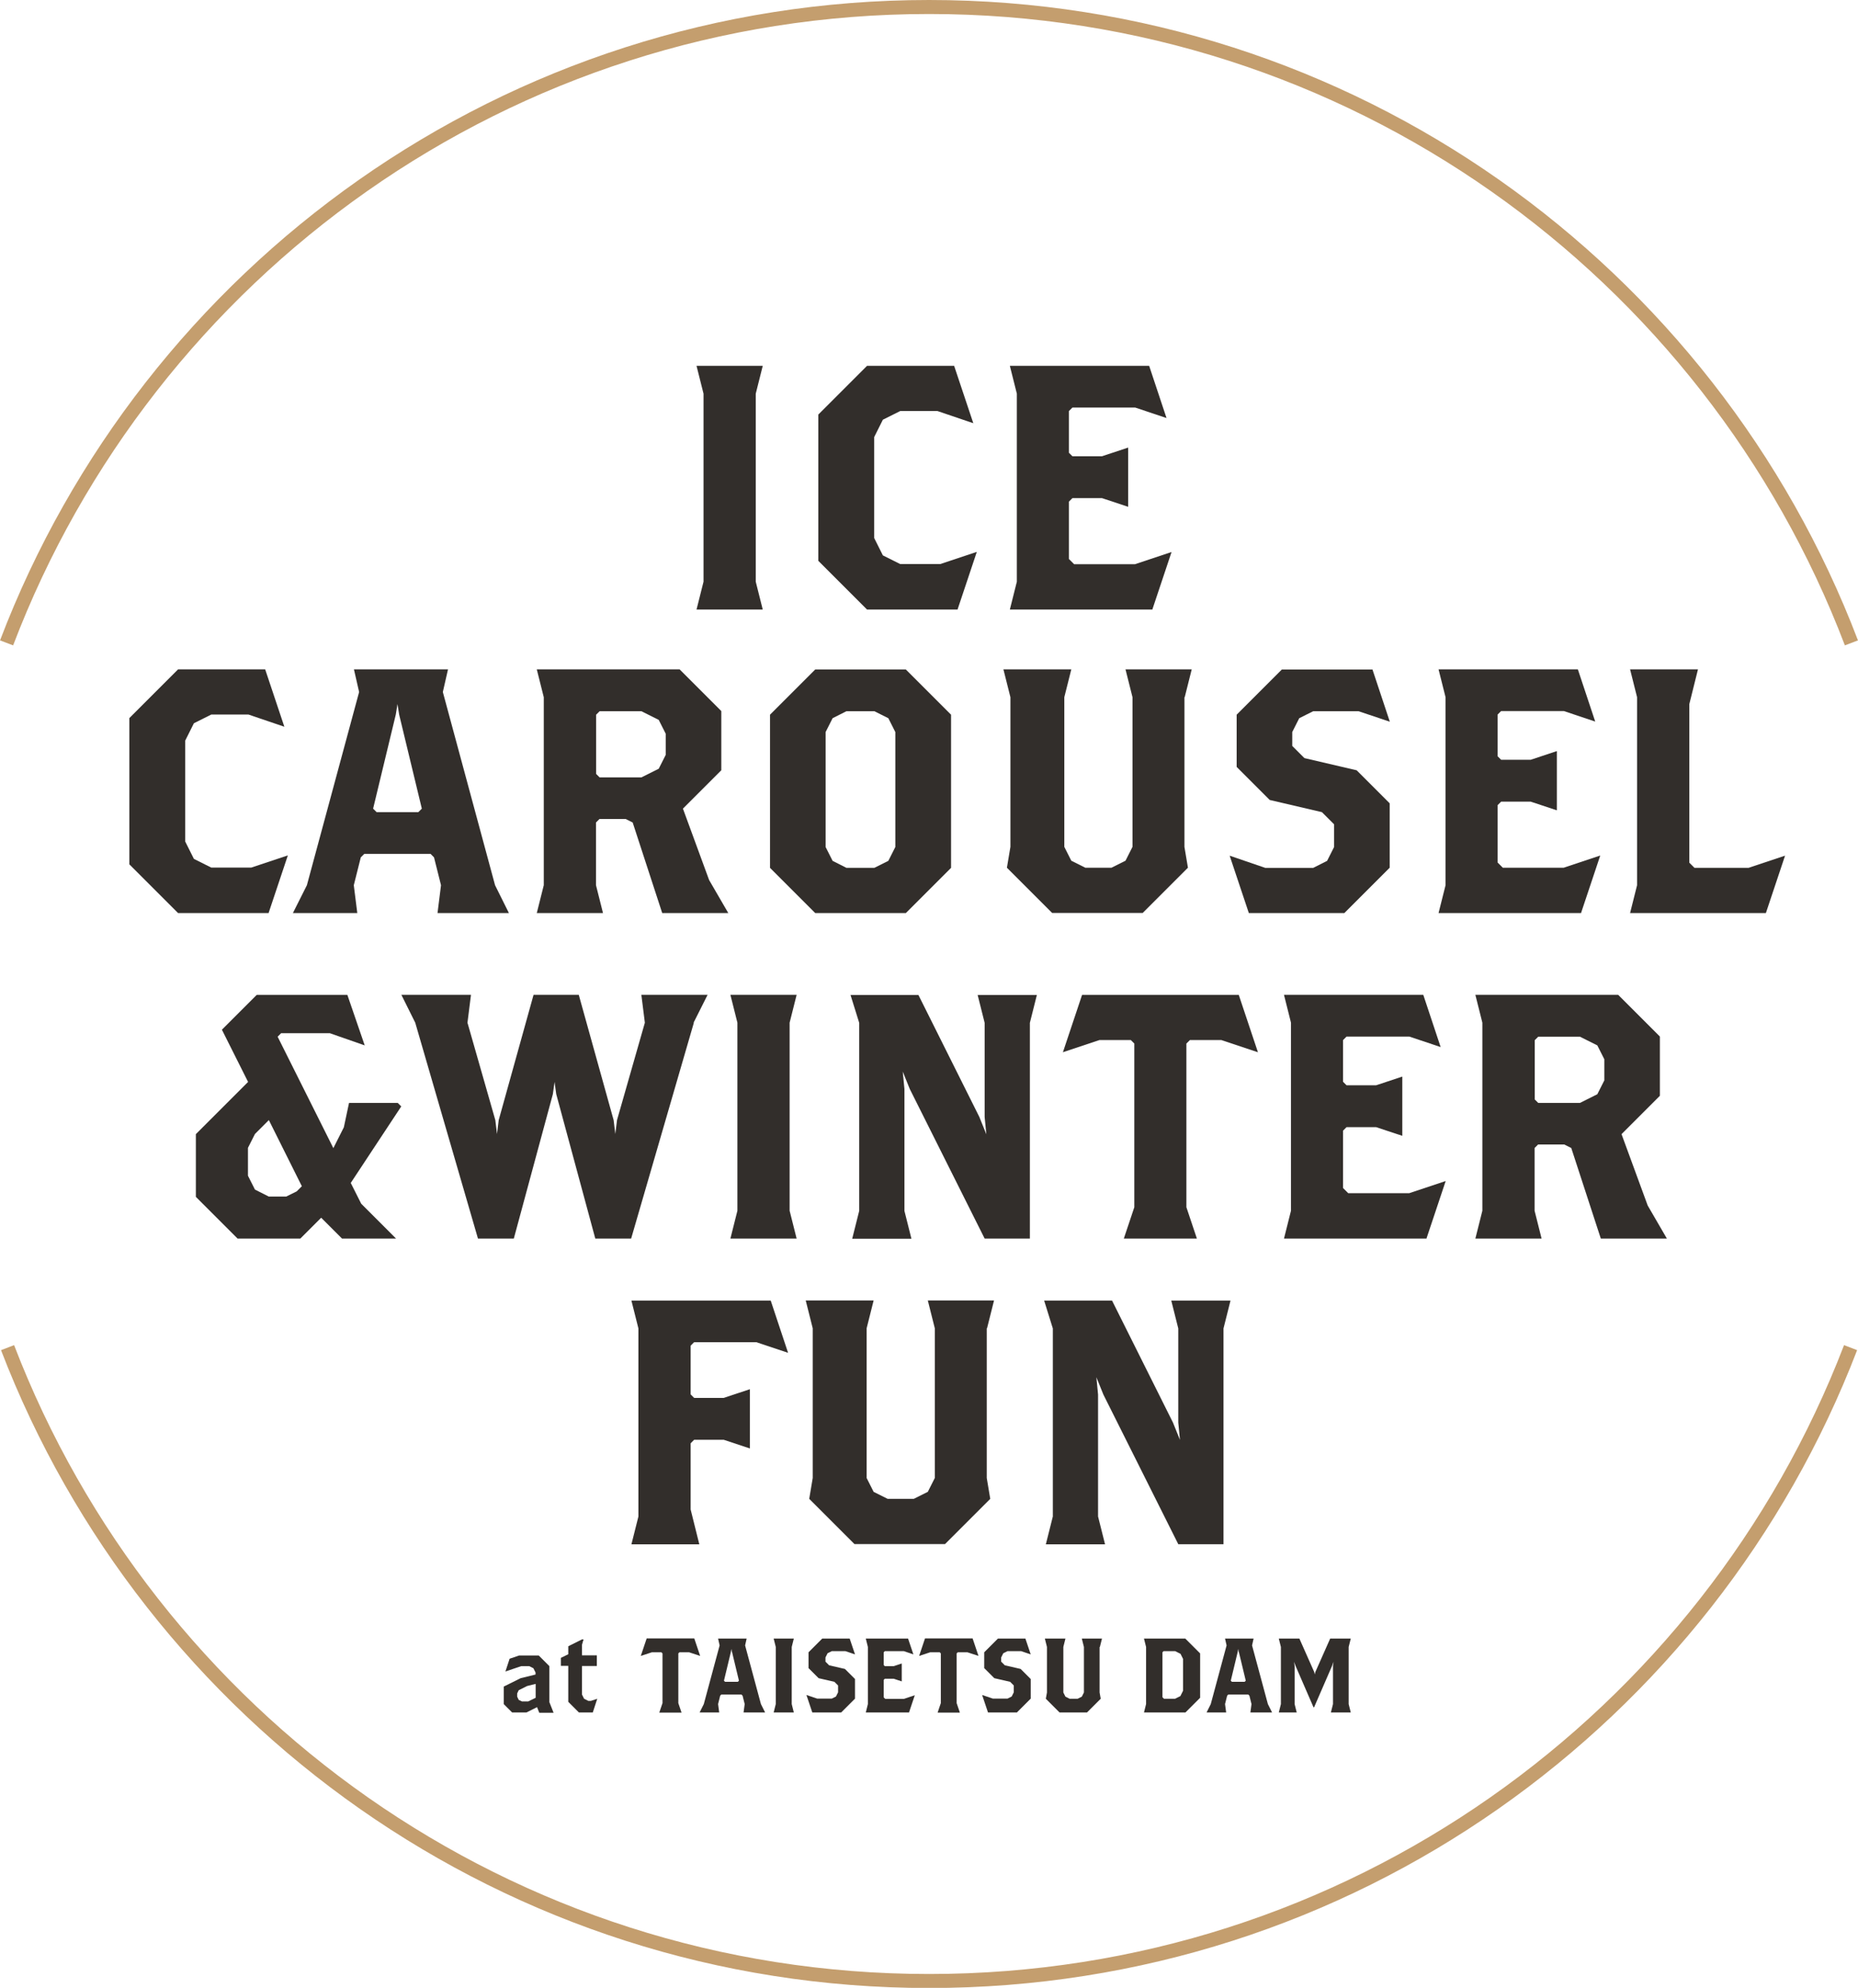 <?xml version="1.0" encoding="UTF-8"?>
<svg id="_レイヤー_2" data-name="レイヤー 2" xmlns="http://www.w3.org/2000/svg" viewBox="0 0 132.71 141.99">
  <defs>
    <style>
      .cls-1 {
        fill: #322e2b;
      }

      .cls-2 {
        fill: none;
        stroke: #c49e6e;
        stroke-miterlimit: 10;
      }
    </style>
  </defs>
  <g id="contents">
    <g>
      <g>
        <g>
          <g>
            <path class="cls-1" d="M49.75,43.54l.5-1.99v-13.43l-.5-1.99h4.73l-.5,1.99v13.43l.5,1.99h-4.73Z"/>
            <path class="cls-1" d="M68.4,43.54h-6.47l-3.48-3.48v-10.45l3.48-3.48h6.22l1.37,4.1-2.56-.87h-2.66l-1.24,.62-.62,1.24v7.21l.62,1.24,1.24,.62h2.86l2.61-.87-1.37,4.1Z"/>
            <path class="cls-1" d="M82.33,43.54h-10.2l.5-1.99v-13.43l-.5-1.99h9.95l1.24,3.73-2.24-.75h-4.48l-.25,.25v2.98l.25,.25h2.11l1.87-.62v4.23l-1.87-.62h-2.11l-.25,.25v4.1l.37,.37h4.35l2.61-.87-1.37,4.1Z"/>
          </g>
          <g>
            <path class="cls-1" d="M54.06,95.87h-4.48l-.25,.25v3.48l.25,.25h2.11l1.87-.62v4.23l-1.87-.62h-2.11l-.25,.25v4.73l.62,2.49h-4.85l.5-1.99v-13.43l-.5-1.99h9.95l1.24,3.73-2.24-.75Z"/>
            <path class="cls-1" d="M70.48,94.88v10.69l.25,1.49-3.23,3.23h-6.47l-3.23-3.23,.25-1.49v-10.69l-.5-1.99h4.85l-.5,1.99v10.69l.5,.99,1,.5h1.87l1-.5,.5-.99v-10.69l-.5-1.99h4.73l-.5,1.99Z"/>
            <path class="cls-1" d="M87.39,94.88v15.42h-3.23l-5.35-10.69-.5-1.24,.12,1.24v8.71l.5,1.99h-4.23l.5-1.99v-13.43l-.62-1.99h4.85l4.35,8.71,.5,1.24-.12-1.24v-6.72l-.5-1.99h4.23l-.5,1.99Z"/>
          </g>
          <g>
            <path class="cls-1" d="M19.19,65.22h-6.47l-3.48-3.48v-10.45l3.48-3.48h6.22l1.37,4.1-2.56-.87h-2.66l-1.24,.62-.62,1.24v7.21l.62,1.24,1.24,.62h2.86l2.61-.87-1.37,4.1Z"/>
            <path class="cls-1" d="M31.25,65.22l.25-1.99-.5-1.99-.25-.25h-4.73l-.25,.25-.5,1.99,.25,1.99h-4.6l1-1.99,3.73-13.8-.37-1.62h6.72l-.37,1.62,3.73,13.8,.99,1.99h-5.1Zm-2.74-14.18l-.12-.75-.12,.75-1.62,6.72,.25,.25h2.98l.25-.25-1.62-6.72Z"/>
            <path class="cls-1" d="M47.3,65.22l-2.11-6.47-.5-.25h-1.87l-.25,.25v4.48l.5,1.99h-4.73l.5-1.99v-13.43l-.5-1.99h10.2l2.98,2.98v4.23l-2.74,2.74,1.87,5.1,1.37,2.36h-4.73Zm.25-12.81l-.5-.99-1.24-.62h-2.98l-.25,.25v4.23l.25,.25h2.98l1.24-.62,.5-.99v-1.49Z"/>
            <path class="cls-1" d="M64.7,65.22h-6.47l-3.23-3.23v-10.94l3.23-3.23h6.47l3.23,3.23v10.94l-3.23,3.23Zm-.75-12.93l-.5-.99-1-.5h-1.99l-.99,.5-.5,.99v8.21l.5,.99,.99,.5h1.99l1-.5,.5-.99v-8.21Z"/>
            <path class="cls-1" d="M84.6,49.8v10.69l.25,1.49-3.23,3.23h-6.47l-3.23-3.23,.25-1.49v-10.69l-.5-1.99h4.85l-.5,1.99v10.69l.5,.99,1,.5h1.87l1-.5,.5-.99v-10.69l-.5-1.99h4.73l-.5,1.99Z"/>
            <path class="cls-1" d="M96.04,65.22h-6.84l-1.37-4.1,2.54,.87h3.43l.99-.5,.5-.99v-1.62l-.87-.87-3.73-.87-2.36-2.36v-3.73l3.23-3.23h6.47l1.24,3.73-2.24-.75h-3.23l-1,.5-.5,.99v.99l.87,.87,3.73,.87,2.36,2.36v4.6l-3.23,3.23Z"/>
            <path class="cls-1" d="M112.95,65.22h-10.2l.5-1.99v-13.43l-.5-1.99h9.95l1.24,3.73-2.24-.75h-4.48l-.25,.25v2.98l.25,.25h2.11l1.87-.62v4.23l-1.87-.62h-2.11l-.25,.25v4.1l.37,.37h4.35l2.61-.87-1.37,4.1Z"/>
            <path class="cls-1" d="M126.13,65.22h-9.7l.5-1.99v-13.43l-.5-1.99h4.85l-.62,2.49v11.32l.37,.37h3.86l2.61-.87-1.37,4.1Z"/>
          </g>
          <g>
            <path class="cls-1" d="M49.56,73.05l-4.48,15.42h-2.56l-2.79-10.32-.12-.87-.12,.87-2.79,10.32h-2.56l-4.48-15.42-.99-1.99h4.97l-.25,1.99,1.99,6.96,.12,.99,.12-.99,2.49-8.95h3.23l2.49,8.95,.12,.99,.12-.99,1.99-6.96-.25-1.99h4.73l-1,1.99Z"/>
            <path class="cls-1" d="M52.17,88.47l.5-1.99v-13.43l-.5-1.99h4.73l-.5,1.99v13.43l.5,1.99h-4.73Z"/>
            <path class="cls-1" d="M73.56,73.05v15.42h-3.23l-5.35-10.69-.5-1.24,.12,1.24v8.71l.5,1.99h-4.23l.5-1.99v-13.43l-.62-1.99h4.85l4.35,8.71,.5,1.24-.12-1.24v-6.72l-.5-1.99h4.23l-.5,1.99Z"/>
            <path class="cls-1" d="M87.23,74.29h-2.24l-.25,.25v11.69l.75,2.24h-5.22l.75-2.24v-11.69l-.25-.25h-2.24l-2.61,.87,1.37-4.1h11.19l1.37,4.1-2.61-.87Z"/>
            <path class="cls-1" d="M101.91,88.47h-10.2l.5-1.99v-13.43l-.5-1.99h9.95l1.24,3.73-2.24-.75h-4.48l-.25,.25v2.98l.25,.25h2.11l1.87-.62v4.23l-1.87-.62h-2.11l-.25,.25v4.1l.37,.37h4.35l2.61-.87-1.37,4.1Z"/>
            <path class="cls-1" d="M114.34,88.47l-2.11-6.47-.5-.25h-1.87l-.25,.25v4.48l.5,1.99h-4.73l.5-1.99v-13.43l-.5-1.99h10.2l2.98,2.98v4.23l-2.74,2.74,1.87,5.1,1.37,2.36h-4.73Zm.25-12.81l-.5-.99-1.24-.62h-2.98l-.25,.25v4.23l.25,.25h2.98l1.24-.62,.5-.99v-1.49Z"/>
          </g>
          <path class="cls-1" d="M25.05,84.49l.75,1.49,2.49,2.49h-3.86l-1.49-1.49-1.49,1.49h-4.48l-2.98-2.98v-4.48l3.73-3.73-1.87-3.73,2.49-2.49h6.47l1.24,3.61-2.49-.87h-3.48l-.25,.25,3.98,7.96,.75-1.49,.37-1.74h3.48l.25,.25-3.61,5.47Zm-5.85-4.48l-.99,.99-.5,.99v1.99l.5,.99,.99,.5h1.24l.75-.37,.37-.37-2.36-4.73Z"/>
        </g>
        <g>
          <g>
            <path class="cls-1" d="M49.21,118.02h-.68l-.08,.08v3.55l.23,.68h-1.59l.23-.68v-3.55l-.08-.08h-.68l-.79,.26,.42-1.25h3.4l.42,1.25-.79-.26Z"/>
            <path class="cls-1" d="M53.11,122.32l.08-.6-.15-.6-.08-.08h-1.44l-.08,.08-.15,.6,.08,.6h-1.4l.3-.6,1.13-4.19-.11-.49h2.04l-.11,.49,1.13,4.19,.3,.6h-1.55Zm-.83-4.31l-.04-.23-.04,.23-.49,2.04,.08,.08h.91l.08-.08-.49-2.04Z"/>
            <path class="cls-1" d="M55.26,122.32l.15-.6v-4.08l-.15-.6h1.44l-.15,.6v4.08l.15,.6h-1.44Z"/>
            <path class="cls-1" d="M60.1,122.32h-2.08l-.42-1.25,.77,.26h1.04l.3-.15,.15-.3v-.49l-.26-.26-1.13-.26-.72-.72v-1.13l.98-.98h1.96l.38,1.13-.68-.23h-.98l-.3,.15-.15,.3v.3l.26,.26,1.13,.26,.72,.72v1.4l-.98,.98Z"/>
            <path class="cls-1" d="M64.94,122.32h-3.1l.15-.6v-4.08l-.15-.6h3.02l.38,1.13-.68-.23h-1.36l-.08,.08v.91l.08,.08h.64l.57-.19v1.28l-.57-.19h-.64l-.08,.08v1.25l.11,.11h1.32l.79-.26-.42,1.25Z"/>
            <path class="cls-1" d="M69.09,118.02h-.68l-.08,.08v3.55l.23,.68h-1.59l.23-.68v-3.55l-.08-.08h-.68l-.79,.26,.42-1.25h3.4l.42,1.25-.79-.26Z"/>
            <path class="cls-1" d="M72.65,122.32h-2.08l-.42-1.25,.77,.26h1.04l.3-.15,.15-.3v-.49l-.26-.26-1.13-.26-.72-.72v-1.13l.98-.98h1.96l.38,1.13-.68-.23h-.98l-.3,.15-.15,.3v.3l.26,.26,1.13,.26,.72,.72v1.4l-.98,.98Z"/>
            <path class="cls-1" d="M78.54,117.64v3.25l.08,.45-.98,.98h-1.96l-.98-.98,.08-.45v-3.25l-.15-.6h1.47l-.15,.6v3.25l.15,.3,.3,.15h.57l.3-.15,.15-.3v-3.25l-.15-.6h1.44l-.15,.6Z"/>
            <path class="cls-1" d="M84.66,122.32h-2.95l.15-.6v-4.08l-.15-.6h2.95l1.06,1.06v3.17l-1.06,1.06Zm-.15-3.81l-.19-.38-.38-.19h-.83l-.08,.08v3.21l.11,.11h.79l.38-.19,.19-.38v-2.27Z"/>
            <path class="cls-1" d="M89.31,122.32l.08-.6-.15-.6-.08-.08h-1.43l-.08,.08-.15,.6,.08,.6h-1.4l.3-.6,1.13-4.19-.11-.49h2.04l-.11,.49,1.13,4.19,.3,.6h-1.55Zm-.83-4.31l-.04-.23-.04,.23-.49,2.04,.08,.08h.91l.08-.08-.49-2.04Z"/>
            <path class="cls-1" d="M95.06,122.32l.15-.6v-2.72l.04-.3-.11,.3-1.28,2.95h-.04l-1.28-2.95-.11-.3,.04,.3v2.72l.15,.6h-1.28l.15-.6v-4.08l-.15-.6h1.47l1.06,2.39,.04,.17,.04-.17,1.06-2.39h1.47l-.15,.6v4.08l.15,.6h-1.4Z"/>
          </g>
          <g>
            <path class="cls-1" d="M38.51,122.32l-.15-.38-.76,.38h-1.02l-.6-.6v-1.25l1.21-.6,1.06-.26v-.15l-.15-.3-.3-.15h-.57l-1.13,.38,.3-.91,.68-.23h1.4l.76,.76v2.57l.3,.76h-1.02Zm-.26-2.04l-.6,.15-.6,.3-.11,.23v.23l.11,.23,.23,.11h.45l.53-.26v-.98Z"/>
            <path class="cls-1" d="M42.35,122.32h-1l-.76-.76v-2.57h-.53v-.57l.53-.26v-.57l.98-.49h.11l-.11,.38v.76h1.06v.76h-1.06v2.04l.15,.3,.3,.15h.19l.45-.15-.32,.98Z"/>
          </g>
        </g>
      </g>
      <g>
        <path class="cls-2" d="M132.24,45.92C122.13,19.37,96.45,.5,66.36,.5S10.58,19.37,.47,45.92"/>
        <path class="cls-2" d="M.54,96.26c10.16,26.45,35.79,45.24,65.82,45.24s55.66-18.78,65.82-45.24"/>
      </g>
    </g>
  </g>
</svg>